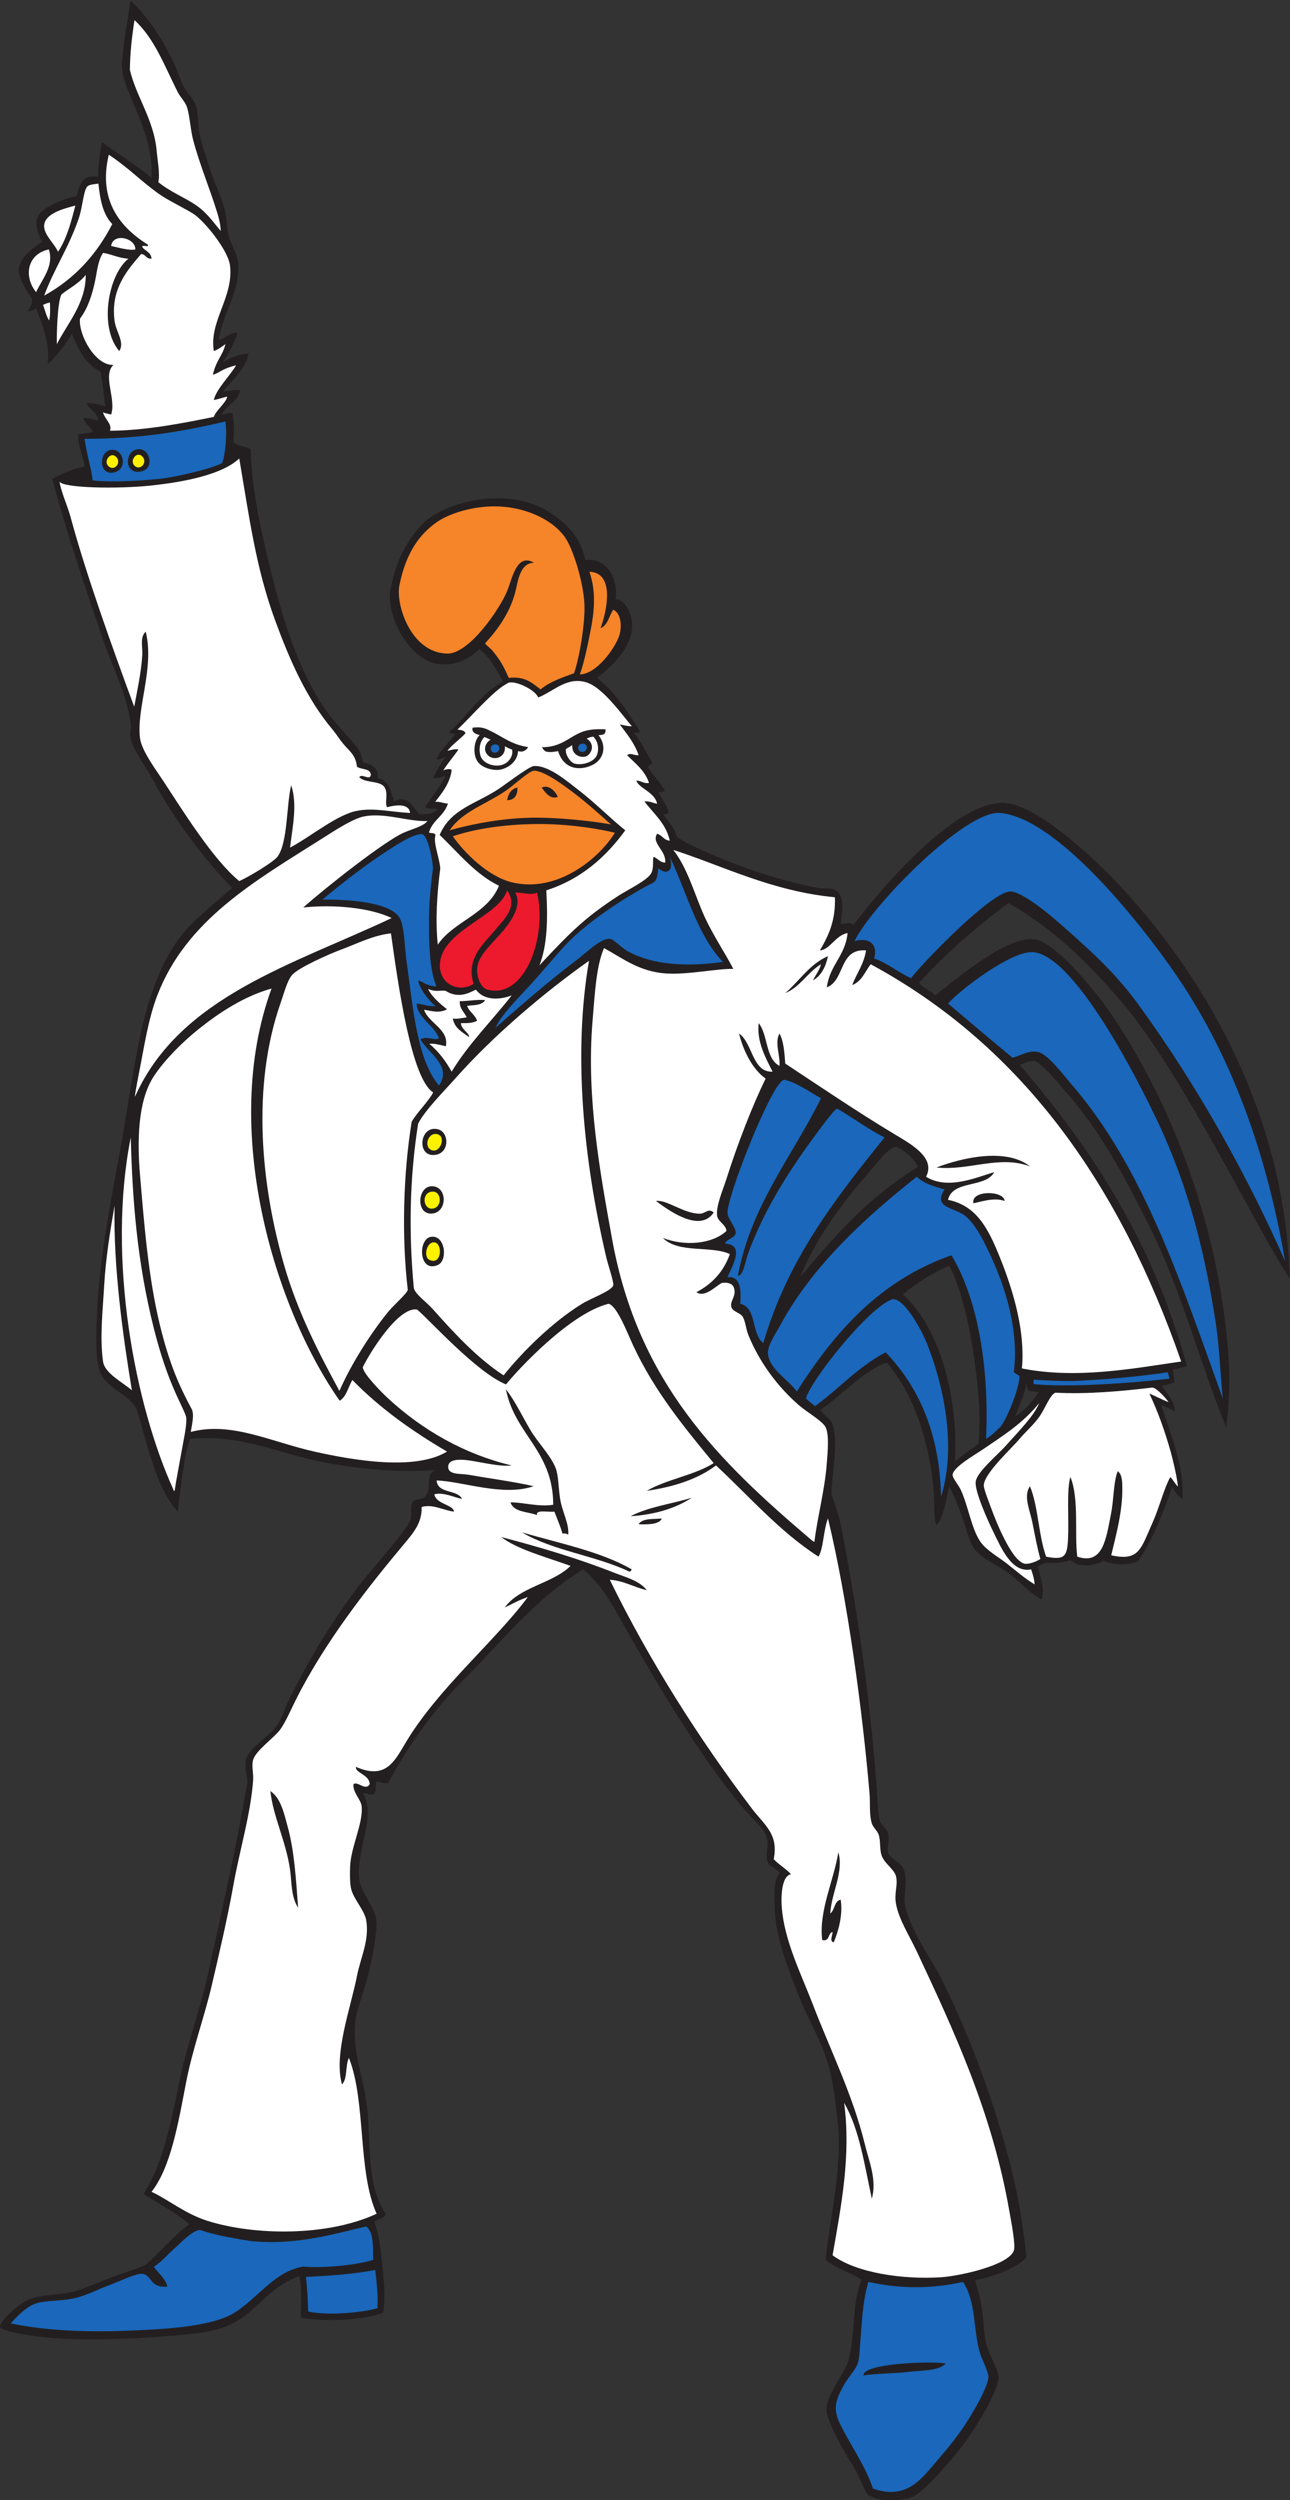<?xml version="1.0" encoding="UTF-8" standalone="no"?>
<svg
   xmlns:dc="http://purl.org/dc/elements/1.1/"
   xmlns:cc="http://creativecommons.org/ns#"
   xmlns:rdf="http://www.w3.org/1999/02/22-rdf-syntax-ns#"
   xmlns:svg="http://www.w3.org/2000/svg"
   xmlns="http://www.w3.org/2000/svg"
   viewBox="0 0 536.28 1038.987"
   height="1038.987"
   width="536.28"
   xml:space="preserve"
   id="svg2"
   version="1.1"><rect x="0" y="0" width="536.28" height="1038.987" fill="#333333" stroke="none"/><defs
     id="defs6" /><g
     transform="matrix(1.333,0,0,-1.333,0,1038.987)"
     id="g10"><g
       transform="scale(0.1)"
       id="g12"><path
         id="path14"
         style="fill:#231f20;fill-opacity:1;fill-rule:evenodd;stroke:none"
         d="m 694.105,6664.3 c 26.317,16.03 44.571,23.68 80.844,28.47 -6.086,-46.33 -51.531,-83.88 -79.191,-118.81 16.035,0.29 33.324,7.37 54,3.61 -7.09,-34.91 -44.582,-48.12 -58.945,-75.75 11.25,0.39 23.175,7.78 33.738,3.75 7.453,-31.41 4.804,-54.35 3.601,-90 12.883,-12.32 37.883,-12.52 53.996,-21.61 0.719,-120.78 35.258,-269.69 64.805,-388.79 38.473,-155.08 88.418,-309.39 169.197,-424.8 28.74,-41.05 63.5,-74.35 97.2,-115.2 7.57,-9.17 15.31,-27.4 18,-46.79 25.33,-7.08 50.04,-14.77 46.8,-50.41 35.88,-4.92 41.29,-40.3 50.4,-72 45.97,25.6 62.84,-27.9 80.32,-39.36 10.06,-2.26 44.95,-0.59 55.56,15.5 -2.98,3.44 -29.15,-1.68 -38.67,5.86 18.03,29.96 47.92,64.8 63.61,97.1 -10.75,-1.89 -25.33,-9.37 -38.93,-5.6 12.78,23.21 22.63,44.69 39.86,65.46 -8.08,-2.42 -21.64,-9.99 -28.96,-7.36 9.23,25.63 43.09,57.33 58.04,77.38 -2.26,3.54 -16.67,2.05 -18.03,7.03 56.54,53.16 107.12,128.7 167.89,157.21 -22.79,39.59 -39.64,74.23 -74.29,101.98 -48.09,-50.04 -116.5,-59.88 -163.43,-35.66 -73.22,37.79 -125.64,147.12 -113.77,219.26 18.15,110.13 75.61,192.96 124.77,226.81 69.82,48.07 183.2,72.36 280.69,52.38 64.56,-13.22 121.56,-51.1 159.74,-95.58 21.59,-25.15 35.68,-58.68 43.2,-90 70.43,7.89 102.64,-64.18 93.6,-122.41 19.96,1.76 36.71,-23.29 43.2,-39.6 36.42,-91.46 -53.47,-167.16 -100.8,-205.2 57.01,-44.5 105.37,-118.98 134.82,-169.32 -12.08,-3.56 -16.1,-1.82 -20.41,-2.49 17.11,-16.47 36.17,-56.81 54.79,-87.38 9.08,-9.03 -6.89,-11.39 -10.8,-18.02 14.83,-24.75 34.66,-45.23 50.4,-68.39 6.39,-9.4 -7.69,-11.51 -18,-10.8 11.89,-19.3 24,-38.39 32.4,-61.2 -0.53,-7.86 -9.07,-7.73 -17.99,-7.2 23.27,-29.05 39.1,-49.12 42.5,-69.62 23.28,-19 54.35,-30.85 94.29,-49.18 100.58,-46.14 242.87,-92.92 349.2,-111.6 20.07,-3.53 40.41,1.83 54.01,-7.2 29.75,-19.78 17.91,-75.59 14.39,-104.41 8.76,-4.69 27.1,9.78 39.6,-3.59 75.2,98.73 332.04,411.94 489.6,378 105.33,-22.68 269.14,-177.95 338.4,-252 317.03,-338.92 520.79,-774.83 532.8,-1227.6 -86.88,123.55 -335.25,641.17 -522.03,859.11 -104.39,121.79 -211.21,229.2 -354.77,310.9 -98.94,-72.65 -197.03,-158.57 -278.8,-248.41 12.72,-17.28 36.22,-23.77 50.4,-39.6 66.49,52.24 239.7,200.69 321.14,172.06 71.17,-25.01 185.96,-169.16 226.06,-228 183.39,-269.18 338.24,-654.38 367.2,-1070.85 5.27,-75.77 1.79,-153.13 -7.2,-219.6 -81.27,196.47 -138.43,425.57 -241.2,629.99 -69.18,137.6 -145.03,284.06 -248.4,403.2 -24.15,27.83 -82.37,99.2 -105.4,107.86 -13.35,5.03 -34.76,-6.36 -49.4,-10.67 244.64,-283.98 421.77,-573.3 522,-939.59 -13.12,-3.57 -26.61,-7.42 -43.2,-10.79 0.24,-14.14 2.84,-25.2 3.6,-39.6 -11.66,-5.15 -24.54,-9.06 -39.6,-10.8 14.68,-21.4 40.35,-44.64 41.62,-80.57 -12.17,7.98 -24.58,11.52 -42.85,21.27 29.25,-93.15 71.97,-188.64 66.49,-294.65 -15.69,11.78 -24.18,23.87 -32.24,38.55 -28.27,-80.72 -58.68,-163.28 -106.89,-232.67 -45.14,-15.7 -96.87,-5.92 -108,3.59 -1.25,-6.44 -66.29,-32.02 -102.53,0.87 -27.17,-11.1 -59.99,-9.37 -75.96,-8.2 -9.13,-1.46 -17.57,-9.44 -24.83,-9.8 4.29,-32.07 23.23,-67.46 10.79,-104.4 -38.02,19.89 -65.99,53.78 -104.4,82.8 -33.46,25.29 -86.72,44.92 -108,79.2 -16.23,26.15 -23.96,65.94 -36,97.21 -11.92,30.94 -22.04,62.57 -39.61,93.59 -8.7,-39.61 -15.73,-91.54 -38.88,-122.4 -8.9,16.63 -6.8,51.95 -7.91,79.2 -6.6,161.48 -61.1,328.74 -147.6,428.41 -68.77,-21.74 -135.04,-97.77 -207.42,-147.61 13.22,-17.09 23.72,-24.1 34.62,-36 24.94,-51.43 1.68,-155.84 0,-226.79 11.33,-30.08 24.62,-70.89 31.66,-107.27 54.02,-279.25 94.17,-566.71 112.34,-850.33 1.16,-18.2 2.98,-48.34 7.2,-61.2 4.52,-13.78 21.51,-23.41 25.2,-36.01 6.67,-22.81 -4.54,-39.76 0.66,-62.6 4.04,-17.79 41.1,-29.91 48.73,-51.71 14.33,-40.87 -4.11,-83.53 4.95,-117.69 23.19,-87.33 75.78,-150.36 114.86,-228.8 102.01,-204.74 193.79,-464.94 237.6,-687.597 8.9,-45.222 22.91,-145.664 24.62,-176.242 -35.89,-38.543 -122.75,-64.254 -158.87,-70.476 6.16,-28.543 13.6,-48.711 19.05,-80.879 9.6,-56.602 4.56,-93.723 22.14,-139.524 7.74,-20.195 30.15,-61.492 31.04,-81.492 1.82,-40.527 -71.16,-158.555 -109.13,-209.969 -28.69,-38.847 -117.14,-141.574 -156.45,-163.019 -46.35,-17.156 -123.83,-15.137 -145,10.109 -8.24,10.789 -25.29,57.848 -46.85,91.676 -43.93,68.898 -78.18,144.531 -79.03,163.918 -2.24,51.145 52.35,112.109 65.88,152.742 25.76,77.278 10.04,170.93 43,258.352 -34.88,22.715 -80.35,34.863 -111.6,61.199 12.47,135.715 55.57,288.582 36,446.402 -6.52,52.58 -12.94,114.06 -28.8,165.6 -24.08,78.26 -68.36,150.29 -97.2,226.8 -29.68,78.73 -65.09,164.13 -68.4,252.01 -1.66,44.09 -5.48,88.6 14.4,115.2 -6.8,14.27 -30.07,19.4 -36,32.4 -10.36,22.72 4.18,48.03 -3.6,79.2 -6.67,26.69 -53.31,65.58 -79.2,97.2 -131.17,160.18 -242.29,346.79 -349.2,532.8 -41.84,72.79 -78.09,150.69 -144,205.19 -143.88,-85.92 -252.72,-223.6 -370.8,-341.99 -95.38,-95.64 -174.73,-206.97 -237.59,-324 -16.03,-2.83 -21.61,4.78 -36.01,3.6 -6.57,-11.92 2.21,-23.13 -7.19,-36.01 -10.51,-9.45 -20.75,3.21 -36.01,0 44.5,-67.7 -20.82,-171.34 -10.79,-266.39 5.01,-47.53 56.87,-93.29 53.99,-144 -2.75,-48.46 -13.41,-101.64 -25.19,-151.21 -10.81,-45.4 -29.06,-90.09 -39.6,-136.79 -15.03,-105.73 26.35,-188.4 36,-288 11.1,-114.86 -1.96,-238.321 57.59,-324.004 -4.27,-16.125 -26.01,-14.785 -35.99,-25.207 17.77,-46.758 22.02,-104.856 28.79,-176.387 4.46,-47.051 2.8,-89.543 -1.6,-106.855 -56.08,-23.45 -182.95,-29.434 -255.999,-15.696 -0.637,29.18 4.23,91.938 -5.199,129.739 C 799.23,648.723 797.191,542.527 620.355,521.426 491.34,506.035 314.133,496.477 180.957,504.375 121.113,507.93 15.57,523.406 0.535,538.621 -6.379,554.16 55.551,608.105 76.555,619.578 c 40.918,22.348 89.847,17.883 144.004,28.801 34.812,7.012 84.429,30.012 124.48,45.519 42.422,16.422 79.254,25.895 107.965,39.09 36.746,31.231 97.82,101.028 137.68,127.414 -45.039,37.762 -91.914,62.586 -143.329,93.973 69.563,110.245 87.489,240.115 118.797,381.605 19.328,87.35 59.953,202.01 82.801,305.99 42.934,195.37 86.485,387.86 122.395,594.01 1.933,11.08 -10.567,53.86 -3.594,75.6 11.316,35.28 71.238,70.02 93.594,100.79 17.468,24.04 28.625,60.99 43.203,90 72.179,143.56 155.569,280.67 259.199,403.2 26.59,31.45 101.51,118.01 115.2,147.61 7.22,19.44 -0.98,45.55 7.2,57.59 8.71,12.81 29.27,7.51 39.61,18 23.01,23.38 -2.38,68.91 32.39,82.8 -149.79,-10.87 -314.17,10.75 -442.798,46.8 -100.965,28.3 -193.528,61.66 -323.012,50.66 -20.645,-64.56 -28.031,-151.74 -38.043,-226.93 -68.199,74.49 -92.281,204.46 -128.539,320.27 -24.84,47.51 -99.703,65.5 -115.199,118.8 -16.051,55.18 -9.551,137.41 -7.207,190.8 8.132,184.95 54.121,394.55 82.8,561.6 39.075,227.54 62.293,470.75 194.407,622.8 23.371,26.92 94.808,89.4 143.992,129.6 -87.446,89.36 -180.039,211.24 -248.399,338.39 -22.785,42.39 -59.226,88.97 -68.398,126.01 -3.859,15.59 2.746,32.82 0,50.4 -14.727,94.35 -59.024,178.82 -86.406,259.2 -50.625,148.65 -114.051,334.38 -158.297,501.1 29.285,16.31 62.347,31.66 100.699,38.9 -3.34,35.06 -21.488,60.21 -19.996,100.1 13.469,3.32 38.734,3.45 45.199,7.9 -0.492,9.22 -25.789,26.98 -28.797,43.2 20.43,2.44 29.524,-6.48 46.797,-7.21 -3.808,26.2 -30.973,33.94 -35.996,54.01 25.93,-0.54 40.344,-5.25 57.598,-10.8 -5.008,35.79 -8.262,73.35 -14.407,108 -46.843,22.76 -69.683,69.52 -90,118.81 -16.519,-28.4 -49.343,-75.31 -75.593,-93.61 8.027,64.11 -17.383,123.59 -36.004,172.81 -5.613,-4.11 -16.36,-8.73 -26.629,-9.92 9.434,13.77 16.695,28.55 13.387,40.89 -10.984,15.37 -40.879,59.93 -40.754,87.83 0.184,41.54 52.746,74.62 73.082,88.36 -26.11,48.89 -21.539,78.15 -0.215,95.93 24.84,20.71 72.148,40.99 107.133,46.11 11.988,40.93 17.48,67.55 68.398,61.19 -1.527,28.13 1.934,55.92 10.801,108.01 53.332,-39.76 106.812,-70.79 154.797,-111.61 8.992,155.8 -104.703,282.96 -91.723,365.47 4.277,59.72 17.379,124.13 26.188,186.94 64.078,-58.6 123.535,-154.83 159.136,-253.61 12.192,-33.82 40.618,-48.95 48.379,-86.85 3.469,-16.92 3.149,-42.84 5.625,-60.75 6.293,-45.44 25.684,-93.12 39.602,-136.81 13.758,-43.19 37.472,-87.54 44.398,-128.79 4.102,-24.42 3.68,-48.73 10.793,-72 9.797,-32.03 25.102,-48.91 27.602,-80 6.883,-85.31 -42.278,-143.68 -61.203,-237.6 15.875,-3.11 38.226,26.41 60.234,19.97 -16.754,-39.64 -24.906,-60.45 -47.477,-91.64 z M 3165.83,3379.11 c 13.08,33.73 27.71,63.49 35.52,102.46 1.71,-11.04 0.84,-17.31 8.7,-22.18 4.72,-2.94 15.54,-2.07 28.75,-5.7 -19.71,-28.29 -44.56,-58.65 -72.97,-74.58 z m -670.08,433.66 c 37.43,100.55 125.38,225.91 208.8,320.41 20.02,22.68 64.93,84.18 90,86.39 24,-7.87 63.27,-45.14 67.29,-63.56 -150.45,-91.95 -256.23,-210.69 -366.09,-343.24 z m 482.4,-574.83 c 11.23,195.9 -45.38,416.16 -162,520.83 41.52,36.48 90.19,65.82 143.99,90 52.02,-97.19 84.01,-285.78 93.61,-439.19 2.31,-36.94 0.08,-102.93 -2.52,-117.31 1,1.78 -64.29,-44.27 -73.08,-54.33 v 0" /><path
         id="path16"
         style="fill:#1a67bb;fill-opacity:1;fill-rule:evenodd;stroke:none"
         d="m 288.953,6296.77 c -3.211,34.28 -19.695,85.69 -25.203,129.6 172.605,-0.23 301.77,21.88 439.203,54 5.899,-37.49 -0.594,-107.69 -10.469,-129.86 -40.613,-19.96 -149.117,-44.37 -196.336,-49.09 -90.32,-9.04 -172.71,-9.63 -207.195,-4.65 z m 143.68,97.36 c -45.426,-0.78 -48.039,-85.11 11.117,-68.56 37.328,10.44 24.691,69.17 -11.117,68.56 z m -76.75,-2.45 c -47.832,8.16 -53.649,-83.88 1.472,-69.7 38.114,9.79 30.754,64.22 -1.472,69.7 v 0" /><path
         id="path18"
         style="fill:#1a67bb;fill-opacity:1;fill-rule:evenodd;stroke:none"
         d="m 2722.55,36.375 c -23.23,67.719 -59.31,118.672 -93.6,183.605 -29.67,56.18 -31.38,78.641 3.6,140.391 13.66,24.121 37.53,48.672 43.2,68.399 5.1,17.746 5.39,44.941 7.2,64.804 5.31,58.371 5.73,118.289 25.2,187.199 97.89,-22.335 200.22,-22.043 295.2,0 42.18,-65.687 30.52,-146.378 53.06,-222.562 5.07,-17.156 25.09,-55.098 26.14,-72.637 1.3,-21.472 -30.36,-80.066 -45.09,-105.222 -42.47,-72.52 -72.49,-107.317 -126.89,-171.036 C 2867.34,58.672 2820.86,2.219 2722.55,36.375 Z M 33.352,551.172 c 15.555,17.004 43.102,48.66 75.601,61.199 30.766,11.875 79.301,7.207 125.996,18 32.094,7.422 71.106,27.238 104.406,39.609 32.024,11.883 85.684,38.106 104.395,35.997 19.465,-2.2 25.793,-23.164 39.434,-32.305 14.546,-9.746 30.41,-8.586 38.843,-7.246 -4.738,22.539 -30.523,44.492 -42.269,61.152 26.629,17.481 41.914,38.281 68.394,61.192 16.77,14.519 50.411,51.593 75.598,54.003 25.16,-8.71 54.688,-16.535 82.805,-21.601 30.808,-5.559 63.125,-12.336 90,-14.395 132.183,-10.183 243.205,22.977 345.595,46.797 23.56,-18.437 21.13,-62.871 21.6,-104.406 -67.49,-19.645 -172.578,-25.699 -217,-20.586 C 860.012,715.605 809.219,636.027 735.352,587.18 667.355,542.195 524.68,534.238 422.148,529.578 285.535,523.367 156.602,526.27 33.352,551.172 Z m 927.914,37.07 c -1.106,27.188 -2.707,71.613 -7.2,108.008 80.404,4.094 144.914,8.195 216.004,21.594 4.64,-34.953 9.04,-77.649 7.2,-119.074 -45.06,-13.262 -151.43,-24.2 -216.004,-10.528 z M 2830.55,399.98 c 39.24,5.02 96.4,2.344 118.73,26.016 -24.71,8.406 -259.68,2.824 -256.21,-36.828 34.92,5.988 96.96,5.617 137.48,10.812 v 0" /><path
         id="path20"
         style="fill:#ffffff;fill-opacity:1;fill-rule:evenodd;stroke:none"
         d="m 2596.55,763.574 c 27.48,156.641 57.77,313.116 36,475.196 47.34,-81.06 63.56,-193.25 86.4,-298.79 16.25,58.411 -8.27,114.97 -21.59,169.19 -38.17,155.36 -104.41,286.07 -162.01,435.61 -38.27,99.35 -88.4,197.62 -97.2,302.4 -2.31,27.47 -2.54,98.64 28.8,104.4 -16.06,17.53 -37.63,29.56 -54,46.8 15.66,78.76 -27.88,105.08 -68.4,158.4 -166.14,218.61 -322.04,465.47 -442.8,712.8 45.85,-3.35 74.89,-23.51 115.2,-32.4 -22.97,30.09 -66.68,40.44 -100.8,53.99 -109.2,43.41 -231.5,79.85 -352.8,111.6 49.03,-38.56 143,-63.39 216,-90 -56.22,-55.37 -158.3,-64.9 -205.2,-129.59 23.72,11.08 45.62,23.98 72,32.39 -105.29,-141.14 -284.97,-288.89 -385.19,-460.79 -34.96,-59.96 -63.71,-106.51 -151.2,-68.4 -1.65,-19.71 42.6,-24.56 43.19,-54.01 -12.63,-22.41 -38.32,10.55 -50.4,0 -3.43,-24.87 22.8,-47.61 25.2,-68.39 6.02,-52.22 -34.37,-128.28 -36,-190.8 -0.5,-19.39 -1.18,-49.31 3.6,-68.4 7.91,-31.54 41.7,-65.94 46.8,-97.2 10.21,-62.6 -17.59,-115.16 -28.8,-172.8 -19.1,-98.26 -73.55,-243.79 -46.8,-338.4 17.64,17.16 9.97,59.64 21.6,82.79 53.86,-136.93 26.82,-354.78 86.4,-485.994 -151.28,-70.649 -380.945,-68.996 -529.198,-21.594 -68.633,21.934 -119.598,65.215 -172.801,90 61.054,76.968 84.109,219.098 108.008,341.988 20.242,104.18 57.109,204.56 79.199,298.8 24.793,105.85 49.226,210.46 68.394,316.8 19.563,108.53 53,217.58 61.203,324.01 1.708,22.27 -5.339,46.11 0,64.79 8.731,30.56 68.223,70.25 86.403,97.21 16.898,25.06 31.691,59.86 46.793,90 90.199,179.94 225.849,352.39 334.809,482.4 32.38,38.63 59.03,69.31 57.59,118.8 34.65,10.14 68.23,-10.62 100.81,-14.41 -1.98,22.07 -56.04,23.14 -61.21,54.01 28.22,7.33 59.37,-9.02 86.41,-14.41 -14.95,30.67 -76.29,14.91 -79.21,57.6 83.61,-3.19 206.26,-50.77 302.4,-18 -50.75,12.5 -155.07,27.06 -205.2,36.01 -21.86,3.89 -62.31,-1.57 -61.2,25.19 1.38,33.34 68.64,18.82 93.6,14.41 39.15,-6.94 76.7,-14.59 104.41,-10.8 -146.2,34.51 -277.89,109.75 -385.2,208.8 -17.15,15.82 -77.16,75.26 -79.21,97.19 22.22,45.86 110.78,189.31 169.21,180 32.17,-25.01 184.98,-196.45 277.62,-233.46 34.64,43.59 199.06,221.76 319.97,251.47 26.99,-7.53 58.75,-92.04 76.23,-129.61 67.3,-144.67 160.83,-256.89 251.37,-367.19 -60.34,-38.06 -146.61,-50.2 -208.8,-86.4 85.84,12.54 159.96,36.83 216,79.2 101.44,-94.17 200.19,-208.17 319.66,-284.29 15.5,24.52 15.18,82.33 29.54,119.1 60.41,-249.82 107.55,-597.22 129.6,-857.22 2.74,-32.3 -1.56,-65.16 7.2,-93.59 4.03,-13.05 17.66,-23.05 21.6,-36 7,-23 1.08,-46.25 10.8,-68.41 10.02,-22.8 38.53,-39.93 43.2,-61.19 6.39,-29.08 -6.8,-50.63 0,-86.41 9.31,-48.99 41.4,-97.68 64.8,-147.6 114.17,-243.51 234.37,-500.24 288.01,-806.393 5.75,-32.895 20.88,-108.606 14.39,-126.008 -17.32,-46.375 -171.18,-79.239 -226.8,-82.793 -117.07,-7.488 -262.24,12.488 -338.4,68.398 z m 25.2,1108.796 c -20.56,-4.64 -17.81,-32.58 -32.4,-43.2 3.35,64.17 43.05,129.34 25.2,190.81 -14.54,-89.37 -61.41,-182.44 -50.4,-273.6 24.71,-5.51 16.89,21.51 32.4,25.2 0.15,-10.71 -10.71,-28.78 3.59,-32.41 14.75,34.68 29.36,87.96 21.61,133.2 z m -1724.395,226.8 c -11.601,42.29 -21.339,89.55 -54.003,111.6 7.222,-75.95 48.867,-157.1 61.199,-244.79 5.676,-40.3 2.695,-84.46 25.207,-118.8 -6.953,92.5 -12.07,177.87 -32.403,251.99 z m 1065.595,795.61 c 4.04,0.76 5.6,3.99 7.2,7.19 -96.57,55.83 -224.02,80.77 -342,115.21 95.41,-56.98 231.94,-72.87 334.8,-122.4 z m -216,226.79 c -5.82,37.57 -5.11,74.54 -14.4,97.2 -16.57,40.42 -55.3,78.23 -79.2,118.81 -26.7,45.33 -46.49,88.62 -75.6,125.99 27.5,-141.71 147.29,-191.11 147.6,-360 -43.13,-8.01 -98.37,8.32 -133.2,7.2 9.71,-31.08 53.22,-28.38 82.8,-39.6 -4.74,18.17 32.92,8.4 54,10.8 8.64,-22.56 18.23,-44.18 25.2,-68.4 8.35,1.15 13.82,-0.57 18,-3.59 3.25,34.75 -18.93,71.19 -25.2,111.59 z m 316.8,-61.2 c -27.86,-2.13 -61.37,1.37 -72,-18 17.54,0.12 64.05,-3.12 72,18 z m 93.61,64.81 c -63.47,-19.34 -136.83,-28.78 -190.81,-57.6 77.56,5.23 140.67,24.92 190.81,57.6 v 0" /><path
         id="path22"
         style="fill:#ffffff;fill-opacity:1;fill-rule:evenodd;stroke:none"
         d="m 3593.7,3468.76 c 14.69,-0.22 48.92,-41.79 50.41,-44.77 -5.91,-0.34 -60.89,28.38 -59.41,25.31 24.22,-50.25 47.72,-114.07 66.82,-182.64 5.88,-21.07 19.45,-77.16 22.03,-106.59 -8.78,7.52 -22.01,32.8 -24.47,28.34 -19.51,-35.48 -32.87,-92.45 -55.33,-142.43 -35.87,-79.8 -40.93,-119.57 -128.16,-100.09 14.71,62.44 35.83,136.95 34.55,211.69 -0.25,14.96 0.28,40.37 -14.39,50.39 -13.59,-34.08 -11.48,-86.86 -21.6,-136.8 -14.67,-72.38 -23.68,-156.96 -104.4,-129.6 -9.25,66.71 6.39,182.1 -21.6,248.41 -12.06,-39.8 -4.32,-130.99 -7.2,-190.81 -2.7,-56.1 -9.27,-69.35 -68.4,-57.6 -23.86,66.14 -24.28,155.73 -50.4,219.6 -21.45,-30.13 -0.22,-74.67 7.2,-111.59 8.08,-40.18 15.49,-81.13 25.2,-115.2 -12.71,-8.7 -38.11,-17.69 -50.4,-14.4 -40.09,10.7 -88.2,131.95 -104.4,176.4 -7.93,21.76 -22.25,57.16 -21.6,68.4 2.18,37.52 87.12,114.57 111.6,143.99 17.24,20.72 42.56,42.36 61.2,68.41 18.21,25.45 33.8,69.3 50.4,75.59 97.63,-5.27 207.39,4.48 302.35,15.99 v 0" /><path
         id="path24"
         style="fill:#ffffff;fill-opacity:1;fill-rule:evenodd;stroke:none"
         d="m 2539.9,2987.96 c -1.74,-0.91 -8.94,5.22 -11.75,7.61 -285.26,242.59 -538.1,487.31 -619.2,936.01 -36.54,202.19 -80.63,438.55 -61.2,676.8 7.13,87.35 11.78,174.85 36,230.39 58.33,-31.88 110.68,-74.02 194.4,-79.2 67.99,-4.21 158.75,15.4 208.8,14.39 -28.55,55.35 -68.74,112.15 -97.2,180.01 -27.62,65.87 -48.55,137.96 -90,190.8 153.02,-48.98 306.93,-128.85 504,-147.6 2.81,-73.61 -20.61,-120.98 -46.8,-165.59 31.03,1.39 48.59,47.38 86.4,53.99 -6.94,-71.06 -56.01,-100 -64.8,-169.2 57.49,21.7 36.8,121.6 122.4,115.21 -6.91,-43.51 -29.26,-71.54 -43.2,-108.01 29.85,10.95 39.89,41.71 57.6,64.81 477.46,-258.15 778.54,-692.68 968.4,-1238.4 -152.51,-22.27 -327.6,-55.29 -496.8,-21.61 10.89,112.38 -25,237.66 -68.4,345.61 -36.07,89.69 -72.5,162.05 -162,179.98 14.2,62.61 117.59,36.02 144,86.41 -55.22,-16.39 -145.13,-56.63 -212.4,-14.4 30.71,59.46 -46.33,101.27 -99.67,133.31 -113.84,68.39 -238.23,152.51 -339.53,219.49 -2.58,34.62 -4.77,69.63 -18,93.61 -15.95,-28.35 2.66,-67.54 0,-100.8 -43.81,22.19 -35.45,96.54 -64.8,133.19 -7.15,-57.57 22.41,-109.57 43.2,-151.2 -63.41,-3.4 -61.72,89.47 -104.4,118.81 11.39,-48.77 40.26,-110.84 82.8,-140.4 -41.41,-84.56 -87.07,-202.32 -122.4,-313.21 -10.9,-34.21 -33.42,-85.32 -28.8,-115.2 2.77,-17.88 28.06,-27.36 28.8,-46.8 -44.96,-41.5 -131.23,-47.93 -197.99,-21.59 48.64,-49.36 151.75,-23.15 208.79,-50.4 -19.51,-54.89 -55.54,-93.26 -104.4,-118.8 26.41,-17.84 58.25,17.54 79.2,28.8 14.26,2.88 32.33,-0.53 37.23,-13.2 11.01,-28.43 -14.38,-42.95 -6.66,-63.61 4.74,-12.7 27.82,-17.1 34.23,-27.6 9.34,-15.25 10.38,-38.81 18,-57.6 33.5,-82.62 89.77,-160.37 158.4,-219.59 25.7,-22.18 73.57,-49.09 82.8,-68.4 11.82,-24.74 5.74,-81.65 3.6,-111.6 -5.85,-81.7 -29.55,-169.59 -38.65,-245.22 z m -314.15,1026.4 c -16.37,15.07 -25.52,-3.5 -43.2,-3.59 -50.4,-0.24 -102.63,44.65 -136.8,39.6 33.19,-24.48 136.04,-102.5 180,-36.01 z m 907.2,36.01 c -0.96,32.91 -105.85,34.88 -97.2,-7.19 17.63,2.78 63.36,20.02 97.2,7.19 z m 79.2,108.01 c -74.57,58.51 -211.18,27.05 -291.6,-3.61 100.54,-10.91 194.99,39.33 291.6,3.61 z m -651.6,630 c -5.39,-19.81 -17.05,-33.34 -25.2,-50.41 25.97,14.83 39.69,41.9 46.8,75.6 -57.71,-25.09 -88.61,-76.99 -133.2,-115.19 47.44,19.75 69.56,64.84 111.6,90 v 0" /><path
         id="path26"
         style="fill:#1a67bb;fill-opacity:1;fill-rule:evenodd;stroke:none"
         d="m 2934.95,3128.77 c -4.92,202.68 -71.73,343.48 -172.8,450 -89.97,-47.99 -143.44,-112.37 -220.35,-167.97 -9.16,7.06 -22.77,18.26 -28.36,23.86 14.44,55.99 195.97,285.04 270.31,309.72 36.99,2.14 90.05,-95.39 108,-140.4 48.73,-123.16 93.17,-315.3 43.2,-475.21 z m 1072.8,734.41 c -115.57,260.6 -267.5,538.45 -457.2,799.2 -72.42,99.55 -150.13,169.52 -248.4,255.59 -23.33,20.44 -112.14,96.6 -151.2,97.19 -56.87,0.88 -268.37,-216.27 -309.6,-270 -41.24,17.57 -71.47,46.15 -115.2,61.21 13.17,45.48 -17.67,66.9 -61.2,54 52.39,109.34 344.77,408.47 453.6,399.6 195.27,-15.91 493.53,-412.83 586.8,-561.59 155.01,-247.25 249.65,-528.48 302.4,-835.2 z m -1627.2,-255.61 c -38.01,26.81 -19.07,110.53 -72,122.41 2.31,30.95 5.34,87.73 -39.6,82.79 11.77,30.11 57.25,101.44 -7.2,104.4 0.68,13.08 29.73,16.93 32.4,32.4 2.81,16.29 -23.04,43.18 -25.2,61.2 -5.49,45.77 139.14,412.52 176.4,417.61 39.42,-7.58 89.21,-44.84 115.2,-57.61 -88.87,-179.93 -220.19,-336.59 -259.2,-554.39 17.85,2.98 23.28,47.23 32.4,71.99 53.84,146.27 137.9,273.29 230.4,395.99 8.83,11.72 40.17,53.08 46.8,54.02 50.32,-29.52 95.16,-63.34 147.6,-90 -151.42,-188.18 -301.32,-377.89 -378,-640.81 z m 1432.8,-172.79 c -126.87,351.61 -244.43,716.67 -471.6,979.18 -28.57,33.04 -74.12,94.34 -104.39,100.81 -28.06,6 -50.45,-9.14 -79.21,-18 -67.84,55.83 -134.54,112.43 -201.6,169.2 44.84,49.05 197.28,162.23 262.37,160.18 141.18,-4.42 365.98,-468.93 410.83,-570.58 81.93,-185.67 129.56,-374.05 162,-586.8 11.28,-73.94 13.9,-155.57 21.6,-233.99 z m -845.99,446.39 c -223.97,-78.44 -364.8,-240 -482.41,-424.79 -26.13,37.17 -86.4,69.42 -90,118.8 -1.8,24.59 25.39,63.73 39.6,90 101.05,186.88 273.85,341.99 424.8,460.79 20.76,-21.24 53.7,-30.3 86.4,-39.6 -37.64,-58.32 29.09,-54.41 64.8,-82.8 32.48,-25.82 61.23,-83.88 86.4,-140.39 46.64,-104.73 79.77,-229.52 64.8,-345.61 4.36,-6.35 12.41,-8.14 17.7,-12.98 0.28,-34.58 -34.89,-125.03 -58.51,-157.4 -16.83,-16.04 -29.31,-29.24 -45.75,-37.91 9.75,210.32 -21.56,428.08 -107.83,571.89 v 0" /><path
         id="path28"
         style="fill:#ffffff;fill-opacity:1;fill-rule:evenodd;stroke:none"
         d="m 544.551,3146.78 c -3.059,-0.67 -3.399,1.4 -3.594,3.59 -119.269,261.36 -208.477,718.72 -133.203,1098.01 5.234,-196.22 19.844,-386.16 71.098,-591.53 44.859,-179.76 89.414,-240.11 101.707,-279.67 3.296,-22.69 -7.559,-69 -14.407,-108.01 -8.371,-47.63 -16.992,-90.62 -21.601,-122.39 v 0" /><path
         id="path30"
         style="fill:#ffffff;fill-opacity:1;fill-rule:evenodd;stroke:none"
         d="m 594.949,3330.37 c 2.668,17.77 12.16,54.1 2.981,71.15 -37.555,69.67 -69.141,138.45 -99.325,262.59 -36.023,148.1 -48.894,313.21 -62.05,469.07 -8.45,100 -7.992,228.14 43.203,306 33.34,50.7 88.98,106.62 140.398,147.59 65.164,51.94 140.313,101.37 226.797,126 -160.879,-438.96 9.942,-996.86 212.407,-1285.19 21.55,13.24 26.61,42.98 39.59,64.79 85.17,-87.62 186.18,-159.42 295.2,-223.2 -98.95,-60.19 -291.44,-27.6 -413.994,0 -135.793,30.6 -259.386,94.74 -385.207,61.2 v 0" /><path
         id="path32"
         style="fill:#ffffff;fill-opacity:1;fill-rule:evenodd;stroke:none"
         d="m 411.348,3459.98 c -27.453,24.66 -84.739,52.47 -90,90 -10.594,75.61 -0.899,157.65 3.601,237.59 4.66,82.66 18.254,167.9 32.406,248.4 -4.347,-189.32 25.875,-406.09 53.993,-575.99 v 0" /><path
         id="path34"
         style="fill:#1a67bb;fill-opacity:1;fill-rule:evenodd;stroke:none"
         d="m 3223.55,3479.54 c -0.4,3.91 -0.8,9.61 0.91,14.05 23.44,-2.58 96.72,-5.52 128.09,-4.14 103.05,4.53 210.2,14.87 288.9,27 2.5,-6.8 5.71,-18.1 5.15,-19.81 -110.16,-13.8 -313.93,-28.31 -423.05,-17.1 v 0" /><path
         id="path36"
         style="fill:#ffffff;fill-opacity:1;fill-rule:evenodd;stroke:none"
         d="m 1836.95,4799.18 c -49.68,-285.44 -18.45,-616.92 54.01,-925.2 4.9,-20.89 23.98,-77.53 21.59,-86.41 -4.72,-17.57 -68.85,-40.13 -97.2,-57.59 -93.3,-57.53 -185.62,-149.34 -244.79,-223.2 -78.91,51.32 -150.43,127.17 -219.6,205.19 -21.64,24.41 -54.35,46.17 -60.25,66.08 -15.94,167.91 -14.03,340.11 13.37,513.53 21.88,42.51 79.1,99.26 118.87,143.99 118.49,133.29 277.88,267.41 414,363.61 z m -777.59,-1339.2 c -3.07,-0.66 -3.4,1.4 -3.6,3.59 -58.475,107.48 -126.678,238.08 -169.205,385.2 -72.414,250.47 -103.071,558.7 -10.797,820.8 10.347,29.41 19.863,67.2 34.918,85.01 19.789,23.44 118.814,66.77 152.274,79.18 57.71,21.38 96.35,43.31 156.26,51.01 23.47,-167.02 63.56,-452.66 131.75,-496 -14.26,-27.77 -53.48,-65.69 -67.14,-91.86 -26.31,-161.76 -31.57,-358.27 -12.07,-523.73 -3.23,-11.99 -44.97,-48.49 -61.19,-68.4 -56.71,-69.63 -117.49,-167.24 -151.2,-244.8 z m 285.83,478.85 c -42.93,-4.96 -40.02,-114.4 20.33,-87.96 31.71,13.9 23.38,93.02 -20.33,87.96 z m -0.14,157.41 c -44.65,-2 -48.53,-92.49 5.22,-84.72 46.49,6.71 44.46,86.95 -5.22,84.72 z m 21.74,177.39 c -59.06,16.19 -70.18,-90.31 -7.22,-79.2 42.88,7.57 41.2,69.89 7.22,79.2 v 0" /><path
         id="path38"
         style="fill:#fff200;fill-opacity:1;fill-rule:evenodd;stroke:none"
         d="m 1339.16,3866.84 c -20.32,9.48 -7.67,60.62 18,54 23.25,-6 20.18,-71.82 -18,-54 z m 28.15,390.57 c 23.24,-9.72 4.83,-58.39 -20.95,-48.57 -28.06,10.7 -9.09,61.14 20.95,48.57 z m -23.68,-178.46 c 33.77,7.55 38.27,-48.75 5.29,-52.35 -28.59,-3.12 -35.17,45.68 -5.29,52.35 v 0" /><path
         id="path40"
         style="fill:#1a67bb;fill-opacity:1;fill-rule:evenodd;stroke:none"
         d="m 1368.95,4410.37 c -69.73,81.49 -81.48,250.41 -100.8,385.2 -6.59,45.97 -6.63,109.87 -21.6,136.81 -26.82,48.25 -152.96,58.52 -241.2,57.6 69.09,56.93 135.7,109.79 221.1,164.09 19.06,12.11 71.8,45 92.37,39.06 13.95,-8.61 27.42,-59.26 31.65,-104.29 -3.89,-29.59 -10.66,-89.11 -11.78,-127.16 -2.83,-95.14 0.41,-192.98 22.33,-242.42 -27.93,0.88 -36.27,11.45 -56.29,18.71 2.58,-25.06 33.8,-64.73 53.45,-80.15 -23.11,-1.67 -35.66,5.93 -58.76,7.59 0.9,-42.52 54.58,-67.02 69.53,-107.44 -14.15,-9.54 -35.96,8.11 -57.6,-3.61 21.8,-41.52 100.65,-83.24 57.6,-143.99 z m 176.4,180 c 16.28,37.78 70.18,92.22 108,133.2 36.92,40 72.17,83.47 108,122.4 75.49,82.01 217.15,168.19 272.74,194.96 15.58,7.51 16,23.05 18.86,46.24 7.75,-5.18 22.16,-15.65 32.4,-7.2 11.42,5.75 7.63,32.25 3.6,43.21 53.18,-111.23 85.25,-243.56 165.6,-327.61 -113.2,-15.66 -217.55,-9.77 -295.2,32.4 -24.89,13.51 -43.79,38.48 -57.6,39.6 -28.02,2.3 -73.95,-43.6 -97.2,-61.2 -92.25,-69.83 -176.37,-142.91 -259.2,-216 v 0" /><path
         id="path42"
         style="fill:#ffffff;fill-opacity:1;fill-rule:evenodd;stroke:none"
         d="m 1408.55,4453.57 c -17.67,31.53 -38.88,61.01 -69.63,86.9 18.7,1.9 37.28,-5.24 51.64,-7.7 10.42,52.68 -54.8,72.75 -68.04,113.7 20.03,-2.67 46.75,-12.41 71.63,1.5 -16.44,13.22 -46.31,36.57 -59.11,63.3 26.76,-10.99 38.67,-2.76 54.94,-5.89 45.2,-28.89 83.22,0.45 94.17,3.8 26.49,-35.37 75.51,-31.75 111.61,-18.01 -62,-79.6 -133.69,-149.51 -187.21,-237.6 z m 28.81,151.2 c 24.75,-0.52 37.36,0.89 50.39,7.21 -4.8,17.99 -25.7,29.04 -30.86,46.68 14.25,2.79 46.62,-0.36 56.06,18.11 -27.52,2.09 -54.52,-3.6 -79.2,-3.59 -0.88,-24.89 15.93,-35.59 21.6,-50.41 -20.64,-2.99 -30.44,-5.58 -43.2,-3.59 5.39,-30.63 29.67,-42.33 50.4,-57.6 3.23,11.08 -24.11,22.97 -25.19,43.19 v 0" /><path
         id="path44"
         style="fill:#ed192d;fill-opacity:1;fill-rule:evenodd;stroke:none"
         d="m 1581.35,5018.77 c 35.46,-49.77 -8.37,-89.24 -36,-122.4 -39.71,-47.67 -92.53,-90.07 -68.4,-169.2 -47.68,-30.38 -112.82,1.91 -104.4,68.4 12.85,101.46 184.02,142.25 208.8,223.2 z m 25.2,-7.19 c 23.95,1.25 47.49,-9.3 68.4,0 31.94,-133.31 -35.88,-333.51 -154.79,-302.4 -22.74,5.94 -39.6,48.36 -28.81,82.8 9.08,28.91 42.04,60.65 68.41,90 27.6,30.72 72.06,88.27 46.79,129.6 v 0" /><path
         id="path46"
         style="fill:#ffffff;fill-opacity:1;fill-rule:evenodd;stroke:none"
         d="m 1682.15,4784.77 c 24.98,61.23 26.71,146.09 21.6,234 108.25,34.55 186.39,104.33 246.32,187.2 -44.29,35.01 -92.44,84.13 -141.92,122.4 -39.91,30.88 -98.79,82.45 -145.31,77.7 -20.45,-6.55 -83.82,-55.19 -106.69,-70.5 -69.97,-46.86 -150.66,-62.3 -185.04,-144.13 56.09,-53.11 111.19,-122.92 185.04,-158.26 -35.9,-88.9 -141.79,-110.98 -190.8,-183.61 -8.09,76.78 -2.21,160.29 7.76,237.94 -3.18,35.6 -22.56,78.47 -14.96,104.07 -3.87,8.39 -15.2,3.75 -20.41,7.8 12.63,40.17 46.65,50.05 59.35,90.16 -11.03,-0.95 -23.01,6.37 -39.77,5.35 20.02,25.59 46.25,57.66 51.23,98.29 -1.28,6.71 -23.03,2.23 -26.28,-0.93 10.55,18.16 37.96,50.58 47.46,65.72 -10.77,2.55 -25.05,-2.23 -34.14,-4.27 8.52,14.08 41.5,38.1 56.16,54.68 -2.35,7.25 -7.81,9.37 -25.1,11.72 36.73,33.39 113.84,123.53 154.7,143.08 15.01,15.02 86.45,-16.32 97.2,-43.21 49.9,20 89.92,66.15 151.2,46.8 51.48,-16.24 112.17,-103.71 140.93,-136.54 -18.97,0.21 -32.62,5.78 -37.4,5.31 18.74,-26.06 44.36,-54.47 58.47,-95.57 -13.68,-1.62 -25.61,9.33 -35.99,0 25.78,-25.81 55.49,-47.7 68.39,-86.4 -18.47,-2.87 -23.62,7.59 -39.6,7.2 7.54,-24.03 57.63,-35.7 64.8,-72 -13.64,1.96 -22.49,8.71 -39.6,7.2 28.75,-38.45 66.79,-67.59 79.2,-122.4 -19.18,1.22 -23.38,17.43 -39.6,21.6 -18.96,-29.81 29,-51.69 25.2,-90 -17.21,0.79 -22.75,13.25 -36,18.01 -4.55,-8.74 1.68,-33.04 -7.2,-50.41 -11.63,-22.77 -75.28,-53.01 -101.78,-70.31 -99.71,-65.12 -144,-106.41 -247.42,-217.69 z m -191.74,634.21 c 14.62,-19.72 48.88,-27.19 67.45,-24.29 23.99,3.76 55.55,22.83 57.79,57.87 11.72,-2.06 13.39,-1.42 18.98,0.98 5.46,2.34 11.29,7.79 11.69,12.07 -51.83,7.48 -78.89,32.49 -120.59,52.07 -15.3,7.18 -24.96,10.95 -51.45,8.35 -4.2,-10.63 3.94,-19.43 21.64,-23.14 -17.33,-15.88 -23.36,-59.83 -5.51,-83.91 z m 376.17,83.65 c 16.78,0.16 23.05,3.72 21.83,18.13 -29.27,1.42 -53.2,-0.4 -74.3,-8.53 -38.92,-15 -63.46,-47.1 -123.56,-47.33 1.82,-5.39 8.61,-12.67 13.05,-13.73 12.31,-2.94 25.7,-0.33 36.95,1.6 18.9,-61.16 73.97,-61.56 111.15,-41.03 28.65,15.82 42.91,54.4 14.88,90.89 v 0" /><path
         id="path48"
         style="fill:#f68429;fill-opacity:1;fill-rule:evenodd;stroke:none"
         d="m 1412.15,5187.38 c 69.74,23.26 156.76,36.01 249.01,37.95 87.65,1.85 180.34,-9.05 256.5,-26.9 -48.35,-79.23 -179.93,-189.7 -321.9,-154.46 -74.03,18.37 -147.31,91.46 -183.61,143.41 z m 493.25,36.83 c -61.72,11.25 -169.74,22.41 -246.51,21.03 -87.18,-1.57 -175.53,-16.67 -256.49,-39.15 40.33,60.16 116.9,81.91 178.95,125.89 18.41,13.04 68.11,57.29 81.31,59.28 30.7,4.64 102.98,-50.76 123.89,-66.49 41.9,-31.49 85.74,-71.15 118.85,-100.56 z m -291.65,114.97 c -19.87,-4.14 -28.42,-19.59 -32.4,-39.61 23.31,0.7 32.73,15.27 32.4,39.61 z m 126,-28.81 c -7.82,16.89 -27.25,38.99 -50.39,28.81 10.39,-14.32 27.24,-38.98 50.39,-28.81 v 0" /><path
         id="path50"
         style="fill:#ffffff;fill-opacity:1;fill-rule:evenodd;stroke:none"
         d="m 1784.76,5471.46 c -2.87,-35.27 35.77,-43.6 49.45,-31.18 18.54,16.85 14.05,40.43 -4.67,51.55 7.5,3.44 14.72,5.81 20.77,6.1 20.08,-20.23 16.3,-48.94 9.45,-61.11 -10.34,-18.36 -43.24,-29.22 -67.38,-23.05 -14.19,3.63 -30.44,29.02 -27.38,45.76 4.41,2.45 9.9,5.45 19.76,11.93 v 0" /><path
         id="path52"
         style="fill:#fff200;fill-opacity:1;fill-rule:evenodd;stroke:none"
         d="m 418.555,6343.57 c -14.024,14.92 6.324,42.42 22.258,30.28 23.566,-17.96 -3.118,-50.63 -22.258,-30.28 z m -81.407,-1.46 c -14.023,14.91 6.325,42.4 22.254,30.27 23.578,-17.97 -3.113,-50.63 -22.254,-30.27 v 0" /><path
         id="path54"
         style="fill:#ffffff;fill-opacity:1;fill-rule:evenodd;stroke:none"
         d="m 342.953,6451.58 c 7.899,20.87 -17.328,37.15 -21.605,57.6 6.816,-4 17.011,-4.59 25.207,-7.2 16.804,48.75 -27.61,121.43 7.195,154.79 -55.488,-2.81 -109.043,91.7 -104.395,144 25.583,33.85 38.79,77.53 47.333,118.41 6.64,31.8 8.312,61.37 24.66,86.79 28.039,-4.36 48.398,-16.41 79.211,-18 -63.332,-50.51 -92.645,-213.43 -28.809,-288 18.328,26.2 -9.863,59.75 -14.395,93.6 -13.449,100.51 41.461,160.61 82.801,208.81 14.785,-0.82 15.313,-15.89 32.395,-14.41 -1.457,20.15 -19.5,23.7 -28.801,36.01 -1.621,10.01 19.633,-2.82 18,7.19 -82.219,51.21 -157.609,134.53 -122.395,280.81 64.27,-42.57 97.653,-80.75 157.758,-123.2 26.332,-18.6 76.075,-42.42 105.035,-60.4 33.868,-21.04 109.375,-113.48 115.207,-162.01 11.805,-98.38 -66.23,-174.29 -50.402,-266.4 15.172,5.36 24.727,13.67 36,21.61 -8.402,-37.22 -28.789,-48.55 -39.098,-95.86 22.684,7.41 29.145,19.45 72.45,29.75 -19.551,-33.44 -61.664,-73.88 -69.606,-108.3 10.696,1.85 31.082,8.38 42.024,10.8 -4.422,-21.13 -34.614,-41.51 -41.77,-63.2 -92.172,-18.83 -212.031,-42.82 -324,-43.19 v 0" /><path
         id="path56"
         style="fill:#ffffff;fill-opacity:1;fill-rule:evenodd;stroke:none"
         d="m 177.355,6721.58 c -0.968,24.45 1.278,130.7 14.391,154.79 18.336,15.68 56.063,34.88 75.609,61.2 0.555,-88.17 -56.265,-150.12 -90,-215.99 v 0" /><path
         id="path58"
         style="fill:#ffffff;fill-opacity:1;fill-rule:evenodd;stroke:none"
         d="m 153.406,6795.72 c -7.476,7.89 -13.347,33.75 -19.258,48.26 6.731,2.87 13.188,6 21.61,7.19 0.805,-18.81 1.195,-40.99 -2.352,-55.45 v 0" /><path
         id="path60"
         style="fill:#ffffff;fill-opacity:1;fill-rule:evenodd;stroke:none"
         d="m 137.754,6872.77 c 31.34,84.57 76.582,148.95 108.004,241.21 11.508,33.79 14.34,82.41 25.16,97.31 6.301,8.66 23.773,8.5 36.035,10.69 5.164,-51.25 14.942,-97.87 43.203,-126.01 -49.211,-96 -118.789,-171.61 -212.402,-223.2 v 0" /><path
         id="path62"
         style="fill:#ffffff;fill-opacity:1;fill-rule:evenodd;stroke:none"
         d="m 112.551,6883.57 c -39.985,50.36 -27.004,119.01 39.597,133.2 17.364,-50.29 -20.515,-92.14 -39.597,-133.2 v 0" /><path
         id="path64"
         style="fill:#ffffff;fill-opacity:1;fill-rule:evenodd;stroke:none"
         d="m 180.957,7009.57 c -12.195,26.97 -45.801,54.45 -43.203,82.81 3.293,36 57.656,50.69 97.195,61.19 -13.426,-52.57 -27.254,-104.74 -53.992,-144 v 0" /><path
         id="path66"
         style="fill:#ffffff;fill-opacity:1;fill-rule:evenodd;stroke:none"
         d="m 422.148,7016.77 c -18.828,-4.36 -53.894,6.04 -75.593,10.8 5.789,41.79 76.09,25.67 75.593,-10.8 v 0" /><path
         id="path68"
         style="fill:#ffffff;fill-opacity:1;fill-rule:evenodd;stroke:none"
         d="m 688.555,7074.36 c -23.36,26.57 -40.039,53.87 -75.602,79.21 -30.863,22 -83.351,43.21 -119.027,72.83 5.515,27.11 -2.774,67.91 -5.321,97.5 -8.082,96.03 -64.812,170.98 -83.578,252.85 0.735,49.38 5.407,97.48 14.407,154.81 62.597,-57.13 94.129,-143.88 135.023,-224.74 7.484,-14.8 23.523,-30.48 28.797,-46.79 8.5,-26.3 10.73,-69.95 18.894,-101.26 19.395,-74.32 53.235,-155.39 75.207,-227.2 5.821,-18.99 10.262,-36.81 11.2,-57.21 v 0" /><path
         id="path70"
         style="fill:#ffffff;fill-opacity:1;fill-rule:evenodd;stroke:none"
         d="m 3215.75,2901.97 c 4.65,-14.55 9.85,-28.55 10.8,-46.79 -29.57,17.74 -56.26,40.87 -86.41,64.8 -25.1,19.93 -64.29,41.3 -82.78,68.39 -27.92,40.88 -37.3,110.2 -61.21,162 -6.63,14.38 -26.25,36.53 -25.2,46.81 2.43,23.89 68.65,61.34 92.2,77.34 68.75,46.76 126.91,82.96 177.8,145.85 -16.27,-39.81 -59.56,-82.88 -104.4,-133.19 -25.37,-28.47 -89.57,-81.34 -93.6,-111.61 -4,-30 39.16,-124.6 54,-154.8 24.87,-50.57 58.19,-131.57 118.8,-118.8 v 0" /><path
         id="path72"
         style="fill:#ffffff;fill-opacity:1;fill-rule:evenodd;stroke:none"
         d="m 1332.95,5234.77 c -12.68,-16.7 -46.96,-24.21 -74.4,-36.45 -59.88,-26.71 -240.17,-168.48 -312.886,-233.05 91.246,9.93 206.736,0.46 275.686,-32.89 -306.26,-144.94 -658.823,-243.59 -799.202,-554.41 -5.031,-13.24 6.875,48.57 10.805,68.4 16.461,83.02 29.195,170.93 57.606,244.8 90.984,236.63 306.171,357.32 514.791,489.6 39.09,24.79 95.5,61.67 129.6,68.41 65.19,12.85 136.7,-16.57 198,-14.41 v 0" /><path
         id="path74"
         style="fill:#ffffff;fill-opacity:1;fill-rule:evenodd;stroke:none"
         d="m 746.152,6365.17 c 32.145,-189.42 52.278,-342.26 111.602,-504 45.051,-122.83 97.617,-244.33 179.996,-341.99 9.95,-11.8 20.69,-29.12 32.41,-43.21 20.97,-25.24 38.34,-33.71 43.19,-72.01 13.44,-9.36 41.55,-4.05 43.2,-25.19 -2.72,-19.57 -27.94,5.76 -35.99,-7.19 17.58,-19.63 65.62,-9.17 79.2,-32.4 11.76,-20.14 -0.83,-46.43 7.19,-61.21 37.49,9.49 68.96,8.96 72,-18 -63.11,3.37 -111.92,16.55 -162.51,7.2 -62.44,-9.7 -145.147,-79.75 -211.889,-115.19 8.144,66.75 23.293,135.54 3.601,194.39 -14.882,-58.02 -10.172,-180.45 -43.203,-223.19 -12.625,-16.36 -87.074,-61.41 -118.797,-75.61 -82.32,67.36 -179.597,225.01 -237.597,313.2 -23.504,35.75 -67.305,93.95 -72,133.19 -11.235,93.82 45.769,217.86 17.996,331.21 -18.914,-16.83 -9.422,-47.78 -10.801,-71.99 -3.137,-55.12 -16.523,-114.93 -25.195,-162.01 -70.91,191.74 -149.575,411.25 -198.696,591.98 -9.14,33.64 -29.988,79.76 -34.332,110.05 9.551,-20.49 181.02,-23.65 285.668,-12.47 98.528,10.52 220.653,32.81 274.957,84.44 v 0" /><path
         id="path76"
         style="fill:#f68429;fill-opacity:1;fill-rule:evenodd;stroke:none"
         d="m 1790.15,5695.57 c -37.92,-13.68 -76.29,-26.91 -104.39,-50.4 -25.9,19.71 -47.91,41.65 -99.16,36 -15.49,34.99 -25.49,54.06 -52.05,86.4 -4.32,5.26 -21.3,17.73 -21.6,21.61 41.08,43.89 83.03,102.6 97.49,174.21 7.96,39.41 19.46,76.28 54.93,76.66 -53.87,31.33 -67.17,-47.64 -84.02,-88.88 -21.94,-53.71 -118.07,-196.38 -187.2,-194.4 -114.12,3.27 -160.36,154.19 -148.6,212.64 22.41,111.36 69.06,161.36 110.79,193.06 41.14,31.25 124.03,57.53 205.27,52.74 81.24,-4.78 160.85,-40.64 199.74,-94.84 25.83,-35.99 57.79,-139.43 61.2,-208.79 2.84,-57.67 -15.19,-167.85 -32.4,-216.01 z m 51.34,131.48 c 9.94,50.76 20.17,117.25 -3.27,184.95 78.28,-2.66 56.22,-117.61 34.73,-176.03 23.05,9.35 26.3,38.51 39.6,57.6 26.95,-12.05 26.76,-58.23 18,-82.8 -14.03,-39.37 -70.36,-118.02 -122.4,-118.79 13.71,34.68 27.41,104.79 33.34,135.07 v 0" /><path
         id="path78"
         style="fill:#1a67bb;fill-opacity:1;fill-rule:evenodd;stroke:none"
         d="m 1813.3,5450.5 c -15.82,2.62 -12.97,28.77 7.21,25.2 15.89,-2.81 10.85,-28.2 -7.21,-25.2 z m -272.66,-2.39 c -15.82,2.63 -12.96,28.78 7.22,25.21 15.89,-2.81 10.84,-28.2 -7.22,-25.21 v 0" /><path
         id="path80"
         style="fill:#ffffff;fill-opacity:1;fill-rule:evenodd;stroke:none"
         d="m 1574.66,5468.01 c 2.87,-35.27 -31.21,-44.74 -49.45,-31.18 -20.09,14.95 -14.05,40.43 4.67,51.55 -7.5,3.44 -13.58,6.19 -19.24,8.37 -20.09,-20.22 -16.14,-52.88 -9.29,-65.05 10.34,-18.36 40.69,-29.51 65.69,-21.38 18.76,6.1 34.61,26.43 29.97,47.15 -4.42,2.05 -12.49,4.06 -22.35,10.54 v 0" /></g></g></svg>